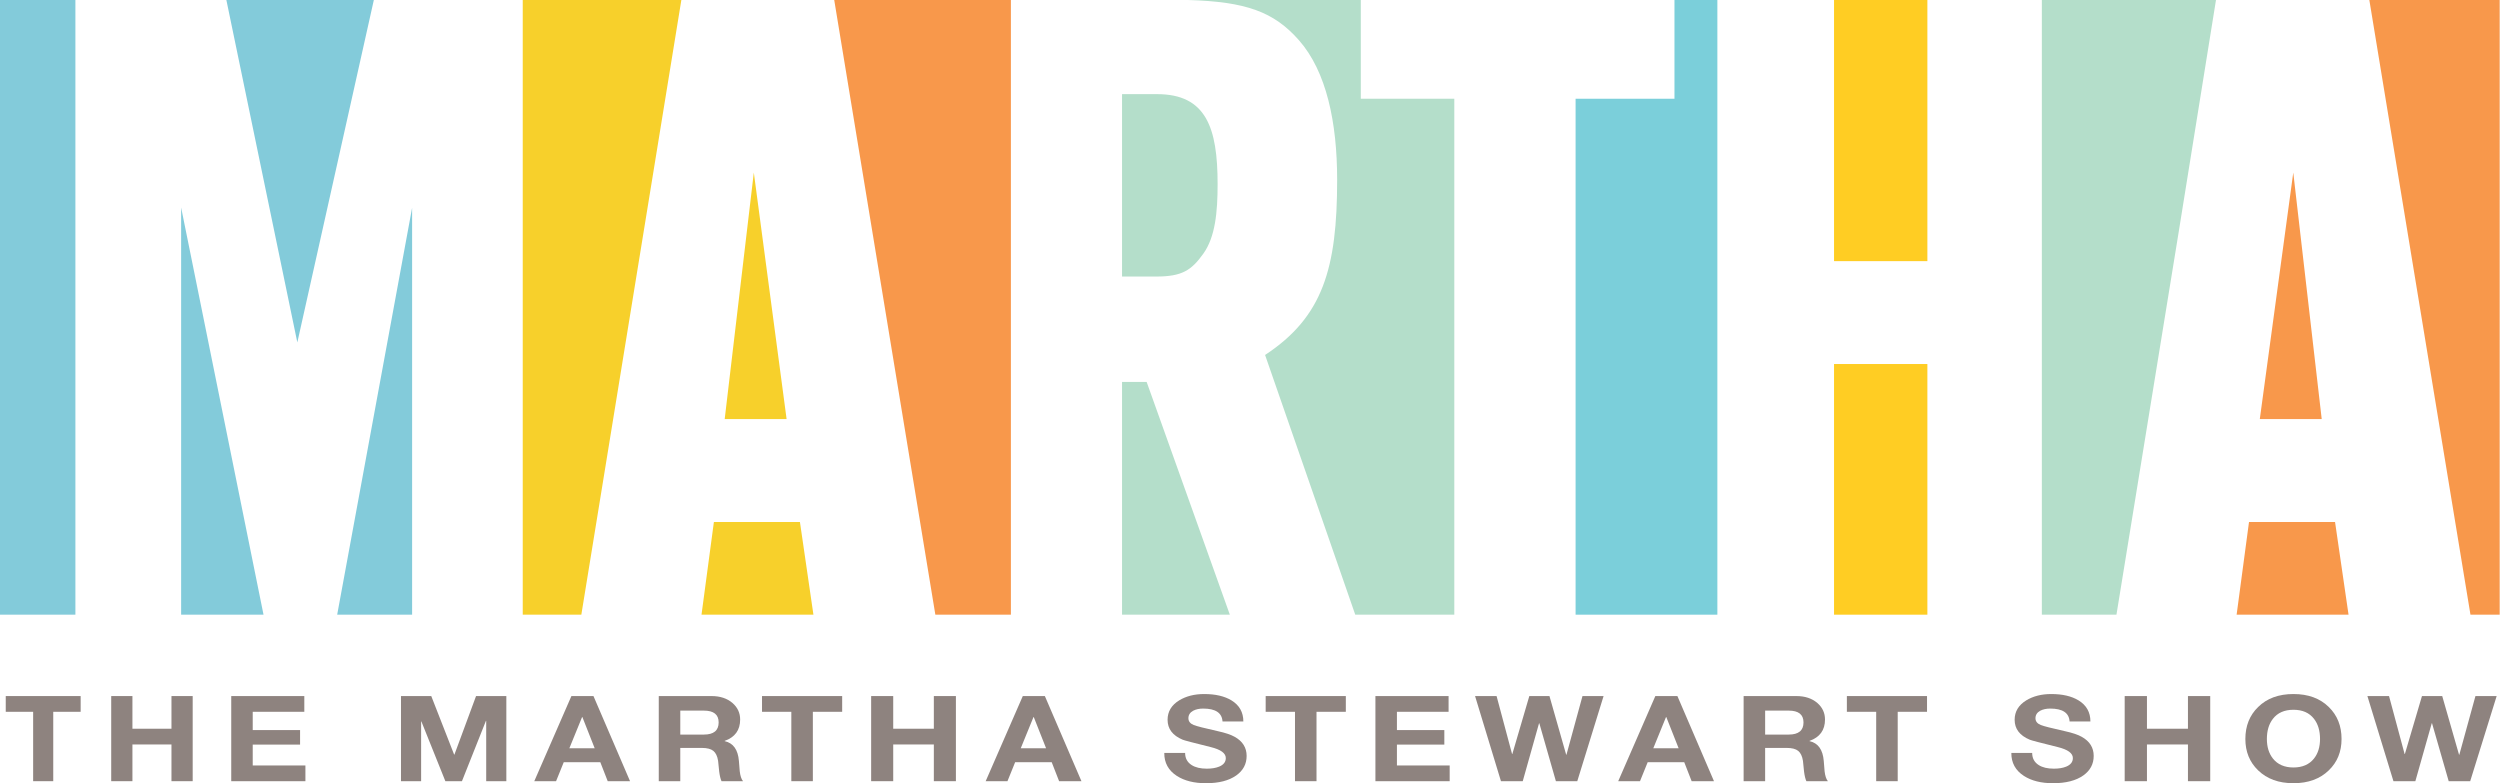 <?xml version="1.0" encoding="UTF-8" standalone="no"?>
<!-- Created with Inkscape (http://www.inkscape.org/) -->

<svg xmlns:dc="http://purl.org/dc/elements/1.1/" xmlns:cc="http://creativecommons.org/ns#" xmlns:rdf="http://www.w3.org/1999/02/22-rdf-syntax-ns#" xmlns:svg="http://www.w3.org/2000/svg" xmlns="http://www.w3.org/2000/svg" xmlns:sodipodi="http://sodipodi.sourceforge.net/DTD/sodipodi-0.dtd" xmlns:inkscape="http://www.inkscape.org/namespaces/inkscape" id="svg3148" version="1.1" inkscape:version="0.48.5 r10040" width="500" height="156.663" sodipodi:docname="The_Martha_Stewart_Show.svg">
  <defs id="defs3152" />
  <sodipodi:namedview pagecolor="#ffffff" bordercolor="#666666" borderopacity="1" objecttolerance="10" gridtolerance="10" guidetolerance="10" inkscape:pageopacity="0" inkscape:pageshadow="2" inkscape:window-width="1366" inkscape:window-height="706" id="namedview3150" showgrid="false" inkscape:zoom="1.9888266" inkscape:cx="305.66788" inkscape:cy="79.006408" inkscape:window-x="-8" inkscape:window-y="-8" inkscape:window-maximized="1" inkscape:current-layer="svg3148" fit-margin-top="0" fit-margin-left="0" fit-margin-right="0" fit-margin-bottom="0" />
  <g id="g3391" transform="matrix(1.016,0,0,1.016,-3.874,-4.255)">
    <path style="fill:#83cbda;fill-opacity:1;fill-rule:evenodd;stroke:none" d="m 3.812,4.188 0,121 14.844,0 0,-121 -14.844,0 z m 44.562,0 13.969,67.406 15.062,-67.406 -29.031,0 z m -8.906,40.844 0,80.156 16.219,0 -16.219,-80.156 z m 45.469,0.062 -14.75,80.094 14.75,0 0,-80.094 z" id="rect3193" inkscape:connector-curvature="0" />
    <path id="path3263" d="m 106.715,4.188 0,121 11.535,0 19.688,-121 z" style="fill:#f7d02b;fill-opacity:1;fill-rule:evenodd;stroke:none" inkscape:connector-curvature="0" sodipodi:nodetypes="ccccc" />
    <path sodipodi:nodetypes="ccccc" inkscape:connector-curvature="0" id="path3261" d="m 168.031,4.188 19.906,121 14.872,0 0,-121 z" style="fill:#f8984b;fill-opacity:1;fill-rule:evenodd;stroke:none" />
    <path id="path3259" d="m 152.203,38.156 -5.734,48.531 12.188,0 z" style="fill:#f7d02b;fill-opacity:1;fill-rule:evenodd;stroke:none" inkscape:connector-curvature="0" sodipodi:nodetypes="cccc" />
    <path id="path3228" d="m 144.344,106.938 -2.438,18.25 22.031,0 -2.656,-18.25 -16.938,0 z" style="fill:#f7d02b;fill-opacity:1;fill-rule:evenodd;stroke:none" inkscape:connector-curvature="0" />
    <path id="path3270" d="m 237.625,4.188 c 11.482,0.326 16.952,2.324 21.875,7.906 5.432,6.16 7.531,16.18 7.531,27.5 -8e-5,17.433 -2.812,26.987 -14.188,34.469 l 17.75,51.125 19.5,0 0,-101.562 -18.406,0 0,-19.438 -34.062,0 z" style="fill:#b4deca;fill-opacity:1;fill-rule:evenodd;stroke:none" inkscape:connector-curvature="0" />
    <path id="path3268" d="m 224.688,22.719 0,35.906 6.719,0 c 5.075,6.8e-5 6.928,-1.21 9.281,-4.5 2.353,-3.29 2.812,-8.163 2.812,-13.688 -5e-5,-11.126 -2.256,-17.719 -11.938,-17.719 l -6.875,0 z" style="fill:#b4deca;fill-opacity:1;fill-rule:evenodd;stroke:none" inkscape:connector-curvature="0" />
    <path id="path3230" d="m 224.688,79.375 0,45.812 21.219,0 -16.375,-45.812 -4.844,0 z" style="fill:#b4deca;fill-opacity:1;fill-rule:evenodd;stroke:none" inkscape:connector-curvature="0" />
    <path inkscape:connector-curvature="0" id="path3232" d="m 333.434,4.188 0,19.438 -19.465,0 0,101.562 27.909,0 0,-121 -8.444,0 z" style="fill:#7bcfda;fill-opacity:1;fill-rule:evenodd;stroke:none" />
    <path id="path3283" d="m 364.844,4.188 0,51.406 18.375,0 0,-51.406 -18.375,0 z" style="fill:#ffcd23;fill-opacity:1;fill-rule:evenodd;stroke:none" inkscape:connector-curvature="0" />
    <path id="path3234" d="m 364.844,75.844 0,49.344 18.375,0 0,-49.344 -18.375,0 z" style="fill:#ffcd23;fill-opacity:1;fill-rule:evenodd;stroke:none" inkscape:connector-curvature="0" />
    <path style="fill:#f8984b;fill-opacity:1;fill-rule:evenodd;stroke:none" d="m 470.219,4.188 19.906,121 5.75,0 0,-121 z" id="path3434" inkscape:connector-curvature="0" />
    <path style="fill:#f8984b;fill-opacity:1;fill-rule:evenodd;stroke:none" d="m 455.244,38.156 -6.588,48.531 12.188,0 z" id="path3432" inkscape:connector-curvature="0" sodipodi:nodetypes="cccc" />
    <path style="fill:#f8984b;fill-opacity:1;fill-rule:evenodd;stroke:none" d="m 446.531,106.938 -2.438,18.25 22.031,0 -2.656,-18.25 z" id="path3238" inkscape:connector-curvature="0" />
    <path id="path3236" d="m 405.75,4.188 0,121 14.688,0 12.188,-74.938 7.406,-46.062 -34.281,0 z" style="fill:#b4deca;fill-opacity:1;fill-rule:evenodd;stroke:none" inkscape:connector-curvature="0" />
    <path inkscape:connector-curvature="0" id="path3308" style="font-size:25.05px;font-style:normal;font-weight:normal;text-align:start;text-anchor:start;fill:#8e837f;fill-opacity:1;font-family:HelveticaNeue" d="m 10.338,157.965 0,-13.659 -5.394,0 0,-3.098 14.745,0 0,3.098 -5.394,0 0,13.659 z" />
    <path inkscape:connector-curvature="0" id="path3310" style="font-size:25.05px;font-style:normal;font-weight:normal;text-align:start;text-anchor:start;fill:#8e837f;fill-opacity:1;font-family:HelveticaNeue" d="m 25.706,157.965 0,-16.757 4.176,0 0,6.43 7.686,0 0,-6.43 4.175,0 0,16.757 -4.175,0 0,-7.229 -7.686,0 0,7.229 z" />
    <path inkscape:connector-curvature="0" id="path3312" style="font-size:25.05px;font-style:normal;font-weight:normal;text-align:start;text-anchor:start;fill:#8e837f;fill-opacity:1;font-family:HelveticaNeue" d="m 49.333,157.965 0,-16.757 14.385,0 0,3.098 -10.155,0 0,3.591 9.32,0 0,2.863 -9.32,0 0,4.108 10.371,0 0,3.098 z" />
    <path inkscape:connector-curvature="0" id="path3314" style="font-size:25.05px;font-style:normal;font-weight:normal;text-align:start;text-anchor:start;fill:#8e837f;fill-opacity:1;font-family:HelveticaNeue" d="m 82.746,157.965 0,-16.757 5.961,0 4.504,11.523 0.054,0 4.261,-11.523 5.961,0 0,16.757 -3.965,0 0,-11.876 -0.054,0 -4.72,11.876 -3.264,0 -4.72,-11.758 -0.053,0 0,11.758 z" />
    <path inkscape:connector-curvature="0" id="path3316" style="font-size:25.05px;font-style:normal;font-weight:normal;text-align:start;text-anchor:start;fill:#8e837f;fill-opacity:1;font-family:HelveticaNeue" d="m 108.986,157.965 7.309,-16.757 4.342,0 7.201,16.757 -4.396,0 -1.456,-3.732 -7.201,0 -1.51,3.732 z m 9.413,-12.626 -2.509,6.149 4.99,0 -2.427,-6.149 z" />
    <path inkscape:connector-curvature="0" id="path3318" style="font-size:25.05px;font-style:normal;font-weight:normal;text-align:start;text-anchor:start;fill:#8e837f;fill-opacity:1;font-family:HelveticaNeue" d="m 133.492,157.965 0,-16.757 10.384,0 c 1.69,1e-5 3.065,0.454 4.126,1.361 1.007,0.876 1.51,1.964 1.51,3.262 -2e-5,2.081 -1.016,3.481 -3.048,4.201 l 0,0.047 c 1.691,0.375 2.626,1.682 2.805,3.919 0.054,0.673 0.108,1.346 0.162,2.018 0.108,0.908 0.323,1.557 0.647,1.948 l -4.234,0 c -0.198,-0.423 -0.351,-1.056 -0.458,-1.901 -0.072,-0.704 -0.144,-1.408 -0.216,-2.112 -0.144,-0.908 -0.455,-1.557 -0.931,-1.948 -0.476,-0.391 -1.236,-0.587 -2.279,-0.587 l -4.234,0 0,6.548 z m 4.235,-13.894 0,4.718 4.639,0 c 1.942,1e-5 2.913,-0.798 2.913,-2.394 -2e-5,-1.549 -0.971,-2.323 -2.913,-2.323 z" />
    <path inkscape:connector-curvature="0" id="path3320" style="font-size:25.05px;font-style:normal;font-weight:normal;text-align:start;text-anchor:start;fill:#8e837f;fill-opacity:1;font-family:HelveticaNeue" d="m 159.587,157.965 0,-13.659 -5.771,0 0,-3.098 15.778,0 0,3.098 -5.771,0 0,13.659 z" />
    <path inkscape:connector-curvature="0" id="path3322" style="font-size:25.05px;font-style:normal;font-weight:normal;text-align:start;text-anchor:start;fill:#8e837f;fill-opacity:1;font-family:HelveticaNeue" d="m 175.3,157.965 0,-16.757 4.344,0 0,6.43 7.996,0 0,-6.43 4.343,0 0,16.757 -4.343,0 0,-7.229 -7.996,0 0,7.229 z" />
    <path inkscape:connector-curvature="0" id="path3324" style="font-size:25.05px;font-style:normal;font-weight:normal;text-align:start;text-anchor:start;fill:#8e837f;fill-opacity:1;font-family:HelveticaNeue" d="m 197.843,157.965 7.309,-16.757 4.342,0 7.201,16.757 -4.396,0 -1.456,-3.732 -7.201,0 -1.51,3.732 z m 9.413,-12.626 -2.509,6.149 4.99,0 -2.427,-6.149 z" />
    <path inkscape:connector-curvature="0" id="path3326" style="font-size:25.05px;font-style:normal;font-weight:normal;text-align:start;text-anchor:start;fill:#8e837f;fill-opacity:1;font-family:HelveticaNeue" d="m 233.003,152.402 4.1,0 c -10e-6,1.048 0.432,1.846 1.295,2.394 0.738,0.469 1.727,0.704 2.967,0.704 0.971,0 1.78,-0.133 2.427,-0.399 0.881,-0.36 1.321,-0.923 1.321,-1.69 -2e-5,-0.954 -0.989,-1.674 -2.966,-2.159 -3.416,-0.845 -5.26,-1.33 -5.53,-1.455 -1.978,-0.829 -2.966,-2.136 -2.966,-3.92 0,-1.611 0.764,-2.887 2.292,-3.825 1.367,-0.829 3.003,-1.243 4.909,-1.243 2.211,10e-6 4,0.414 5.367,1.243 1.564,0.955 2.347,2.339 2.347,4.154 l -4.1,0 c -0.108,-1.69 -1.376,-2.535 -3.803,-2.535 -0.773,2e-5 -1.43,0.141 -1.97,0.423 -0.629,0.344 -0.943,0.837 -0.943,1.478 0,0.61 0.351,1.056 1.052,1.338 0.539,0.219 2.104,0.618 4.692,1.197 1.511,0.329 2.634,0.705 3.371,1.127 1.564,0.876 2.347,2.128 2.347,3.755 -2e-5,1.596 -0.683,2.879 -2.049,3.849 -1.439,1.017 -3.426,1.526 -5.961,1.526 -2.319,0 -4.225,-0.477 -5.718,-1.432 -1.672,-1.08 -2.499,-2.589 -2.482,-4.529 z" />
    <path inkscape:connector-curvature="0" id="path3328" style="font-size:25.05px;font-style:normal;font-weight:normal;text-align:start;text-anchor:start;fill:#8e837f;fill-opacity:1;font-family:HelveticaNeue" d="m 258.732,157.965 0,-13.659 -5.771,0 0,-3.098 15.778,0 0,3.098 -5.771,0 0,13.659 z" />
    <path inkscape:connector-curvature="0" id="path3330" style="font-size:25.05px;font-style:normal;font-weight:normal;text-align:start;text-anchor:start;fill:#8e837f;fill-opacity:1;font-family:HelveticaNeue" d="m 274.565,157.965 0,-16.757 14.402,0 0,3.098 -10.168,0 0,3.591 9.331,0 0,2.863 -9.331,0 0,4.108 10.383,0 0,3.098 z" />
    <path inkscape:connector-curvature="0" id="path3332" style="font-size:25.05px;font-style:normal;font-weight:normal;text-align:start;text-anchor:start;fill:#8e837f;fill-opacity:1;font-family:HelveticaNeue" d="m 319.479,141.208 -5.179,16.757 -4.208,0 -3.264,-11.406 -0.053,0 -3.209,11.406 -4.289,0 -5.097,-16.757 4.235,0 3.048,11.406 0.053,0 3.344,-11.406 3.965,0 3.291,11.547 0.054,0 3.155,-11.547 z" />
    <path inkscape:connector-curvature="0" id="path3334" style="font-size:25.05px;font-style:normal;font-weight:normal;text-align:start;text-anchor:start;fill:#8e837f;fill-opacity:1;font-family:HelveticaNeue" d="m 322.359,157.965 7.309,-16.757 4.342,0 7.201,16.757 -4.396,0 -1.456,-3.732 -7.201,0 -1.51,3.732 z m 9.413,-12.626 -2.509,6.149 4.99,0 -2.427,-6.149 z" />
    <path inkscape:connector-curvature="0" id="path3336" style="font-size:25.05px;font-style:normal;font-weight:normal;text-align:start;text-anchor:start;fill:#8e837f;fill-opacity:1;font-family:HelveticaNeue" d="m 347.046,157.965 0,-16.757 10.384,0 c 1.69,1e-5 3.065,0.454 4.126,1.361 1.007,0.876 1.51,1.964 1.51,3.262 -2e-5,2.081 -1.016,3.481 -3.048,4.201 l 0,0.047 c 1.691,0.375 2.626,1.682 2.805,3.919 0.054,0.673 0.108,1.346 0.162,2.018 0.108,0.908 0.323,1.557 0.647,1.948 l -4.234,0 c -0.198,-0.423 -0.351,-1.056 -0.458,-1.901 -0.072,-0.704 -0.144,-1.408 -0.216,-2.112 -0.144,-0.908 -0.455,-1.557 -0.931,-1.948 -0.476,-0.391 -1.236,-0.587 -2.279,-0.587 l -4.234,0 0,6.548 z m 4.235,-13.894 0,4.718 4.639,0 c 1.942,1e-5 2.913,-0.798 2.913,-2.394 -10e-6,-1.549 -0.971,-2.323 -2.913,-2.323 z" />
    <path inkscape:connector-curvature="0" id="path3338" style="font-size:25.05px;font-style:normal;font-weight:normal;text-align:start;text-anchor:start;fill:#8e837f;fill-opacity:1;font-family:HelveticaNeue" d="m 373.142,157.965 0,-13.659 -5.772,0 0,-3.098 15.778,0 0,3.098 -5.771,0 0,13.659 z" />
    <path inkscape:connector-curvature="0" id="path3340" style="font-size:25.05px;font-style:normal;font-weight:normal;text-align:start;text-anchor:start;fill:#8e837f;fill-opacity:1;font-family:HelveticaNeue" d="m 399.748,152.402 4.1,0 c 0,1.048 0.432,1.846 1.295,2.394 0.737,0.469 1.727,0.704 2.967,0.704 0.971,0 1.78,-0.133 2.427,-0.399 0.881,-0.36 1.321,-0.923 1.321,-1.69 -10e-6,-0.954 -0.989,-1.674 -2.966,-2.159 -3.416,-0.845 -5.26,-1.33 -5.53,-1.455 -1.978,-0.829 -2.966,-2.136 -2.966,-3.92 0,-1.611 0.764,-2.887 2.292,-3.825 1.367,-0.829 3.003,-1.243 4.909,-1.243 2.211,10e-6 4,0.414 5.367,1.243 1.564,0.955 2.347,2.339 2.347,4.154 l -4.1,0 c -0.108,-1.69 -1.376,-2.535 -3.803,-2.535 -0.773,2e-5 -1.43,0.141 -1.97,0.423 -0.629,0.344 -0.943,0.837 -0.943,1.478 -10e-6,0.61 0.351,1.056 1.052,1.338 0.539,0.219 2.104,0.618 4.692,1.197 1.511,0.329 2.634,0.705 3.371,1.127 1.564,0.876 2.347,2.128 2.347,3.755 -2e-5,1.596 -0.683,2.879 -2.049,3.849 -1.439,1.017 -3.426,1.526 -5.961,1.526 -2.319,0 -4.225,-0.477 -5.718,-1.432 -1.672,-1.08 -2.499,-2.589 -2.482,-4.529 z" />
    <path inkscape:connector-curvature="0" id="path3342" style="font-size:25.05px;font-style:normal;font-weight:normal;text-align:start;text-anchor:start;fill:#8e837f;fill-opacity:1;font-family:HelveticaNeue" d="m 422.058,157.965 0,-16.757 4.384,0 0,6.43 8.07,0 0,-6.43 4.384,0 0,16.757 -4.384,0 0,-7.229 -8.07,0 0,7.229 z" />
    <path inkscape:connector-curvature="0" id="path3344" style="font-size:25.05px;font-style:normal;font-weight:normal;text-align:start;text-anchor:start;fill:#8e837f;fill-opacity:1;font-family:HelveticaNeue" d="m 445.814,149.656 c 0,-2.566 0.836,-4.663 2.509,-6.29 1.726,-1.705 4.045,-2.558 6.958,-2.558 2.913,10e-6 5.232,0.853 6.958,2.558 1.672,1.627 2.508,3.724 2.508,6.29 -2e-5,2.503 -0.836,4.561 -2.508,6.172 -1.744,1.69 -4.064,2.535 -6.958,2.535 -2.895,0 -5.215,-0.845 -6.958,-2.535 -1.673,-1.612 -2.509,-3.669 -2.509,-6.172 z m 4.235,0 c -1e-5,1.565 0.396,2.848 1.187,3.849 0.934,1.174 2.283,1.76 4.045,1.76 1.762,1e-5 3.11,-0.587 4.045,-1.76 0.791,-1.001 1.187,-2.284 1.187,-3.849 -2e-5,-1.627 -0.396,-2.949 -1.187,-3.966 -0.917,-1.189 -2.265,-1.783 -4.045,-1.783 -1.78,10e-6 -3.129,0.594 -4.045,1.783 -0.791,1.017 -1.187,2.339 -1.187,3.966 z" />
    <path inkscape:connector-curvature="0" id="path3346" style="font-size:25.05px;font-style:normal;font-weight:normal;text-align:start;text-anchor:start;fill:#8e837f;fill-opacity:1;font-family:HelveticaNeue" d="m 495.282,141.208 -5.209,16.757 -4.232,0 -3.282,-11.406 -0.054,0 -3.228,11.406 -4.314,0 -5.127,-16.757 4.259,0 3.066,11.406 0.054,0 3.364,-11.406 3.988,0 3.31,11.547 0.055,0 3.173,-11.547 z" />
  </g>
</svg>
